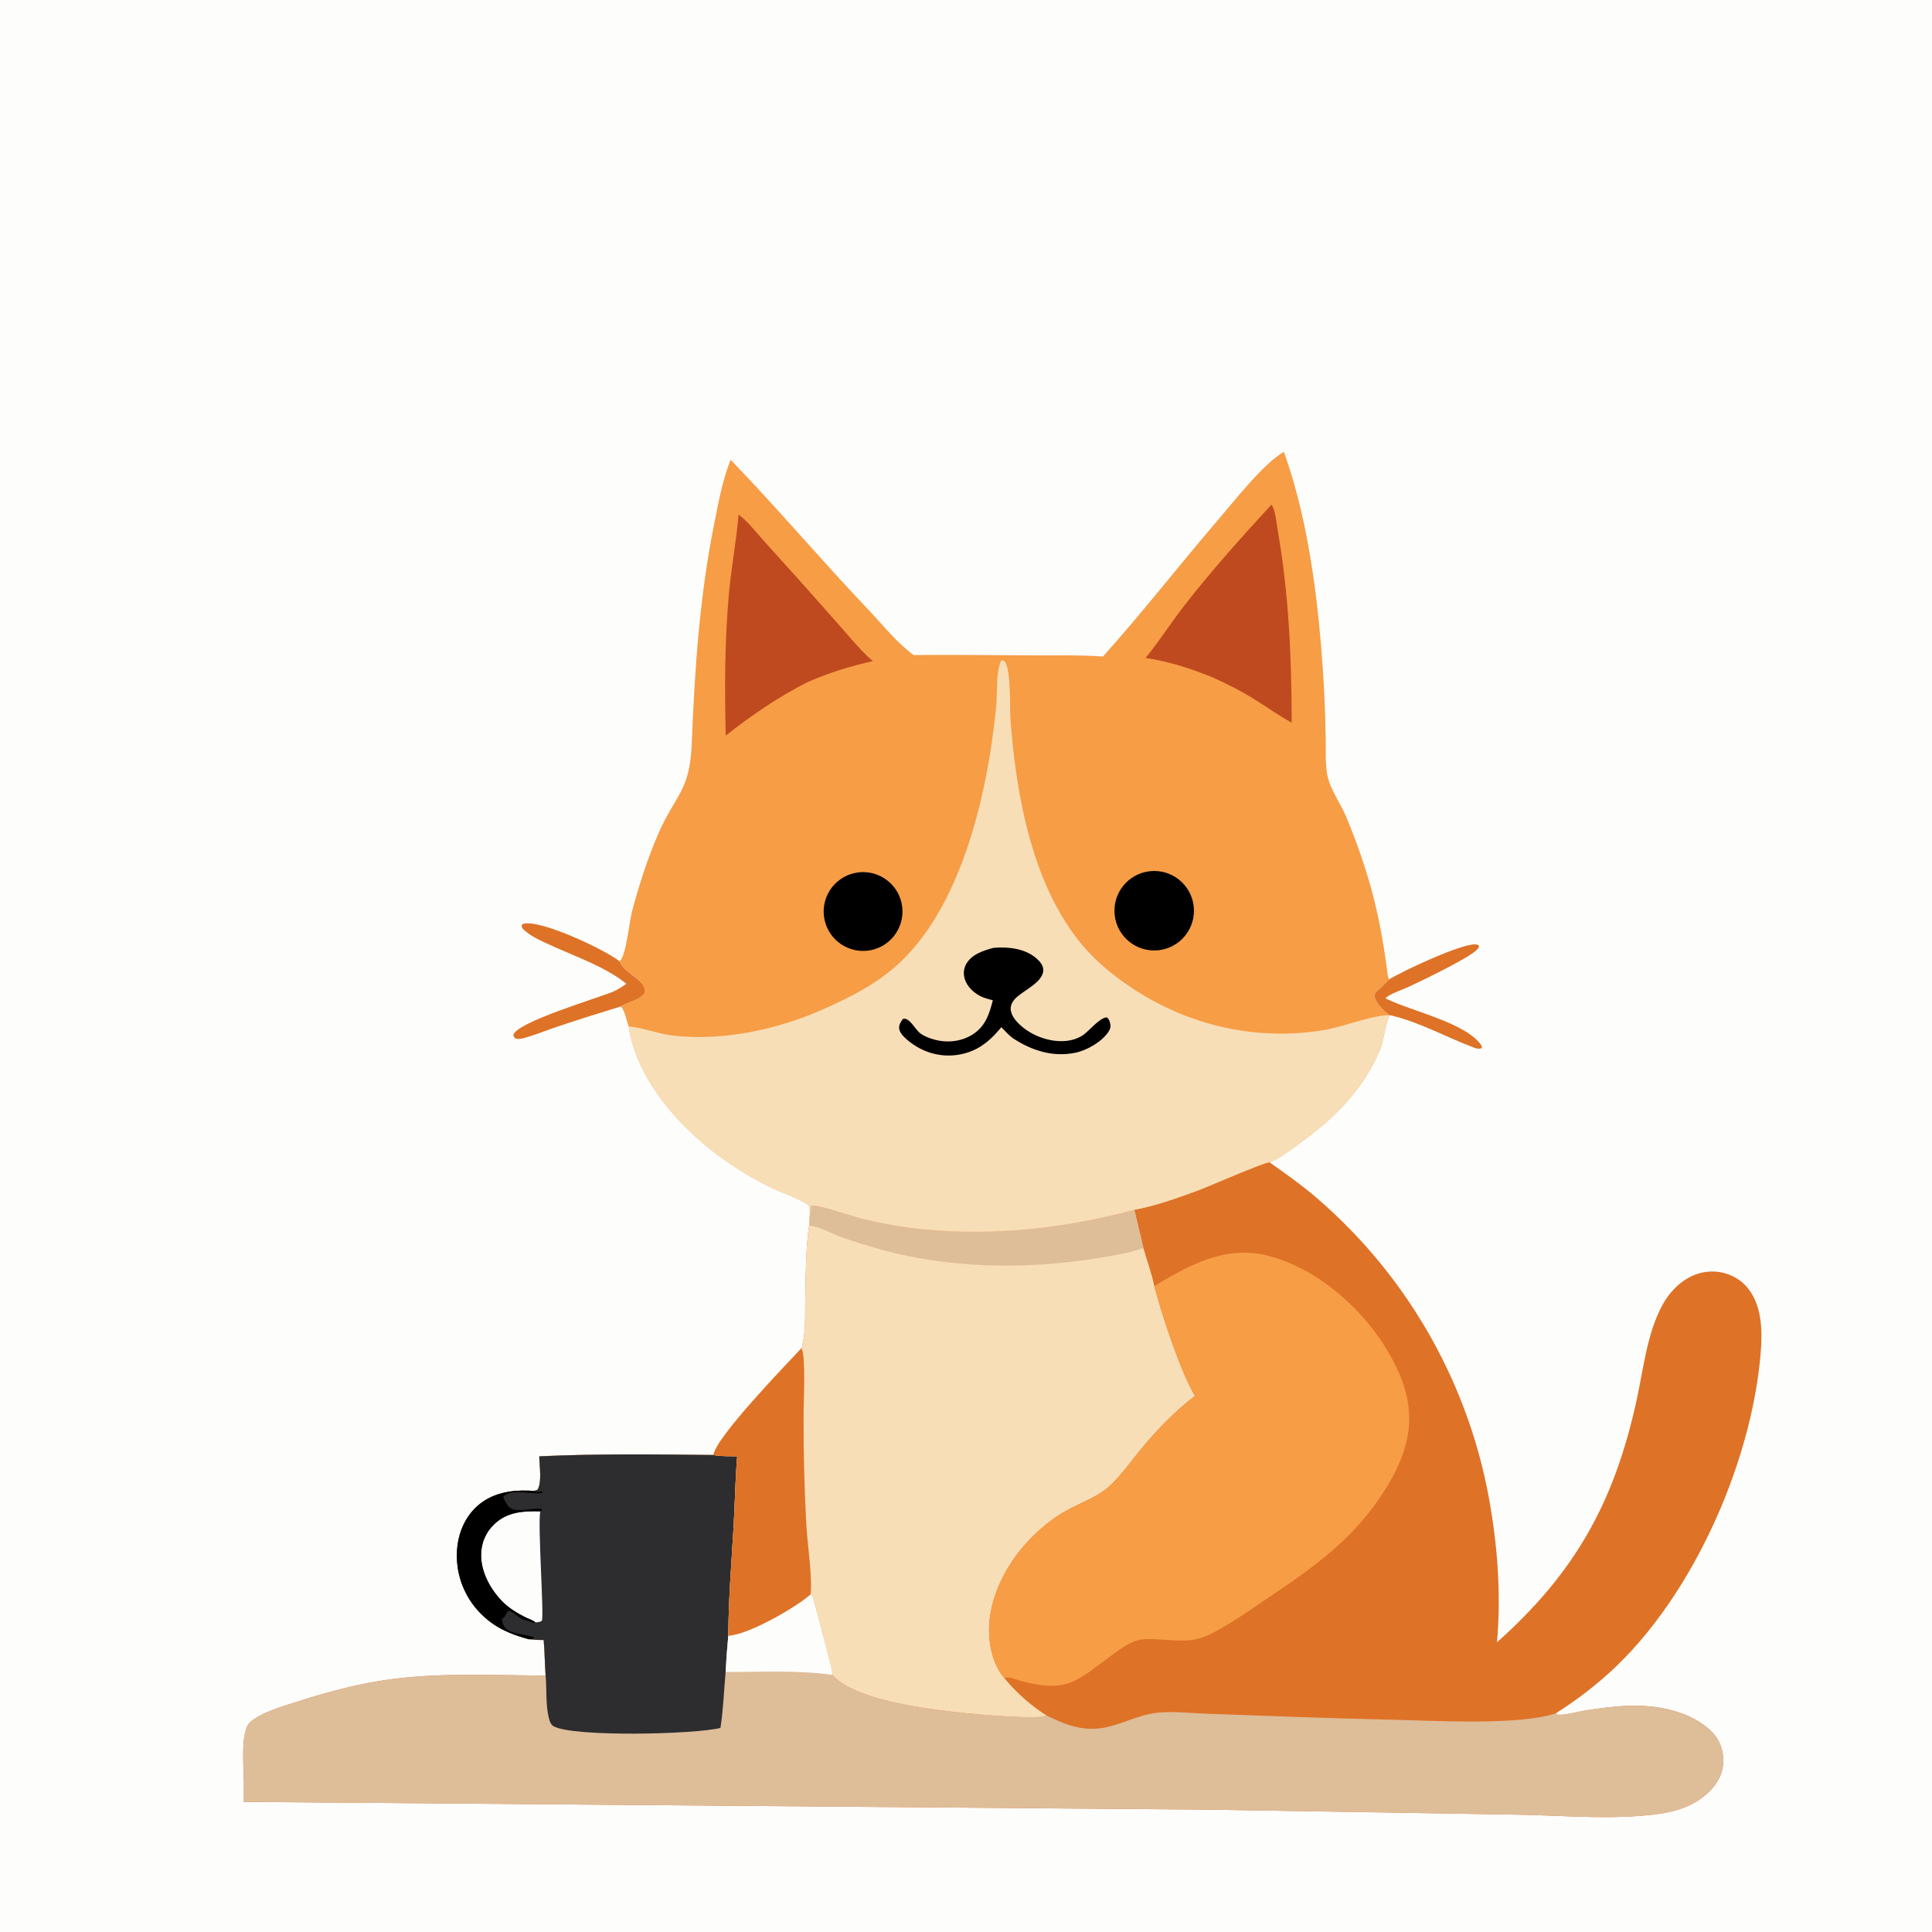 <svg version="1.1" xmlns="http://www.w3.org/2000/svg" style="display: block;" viewBox="0 0 1680 1680" width="420" height="420">
<path transform="translate(0,0)" fill="rgb(253,253,252)" d="M 0 0 L 1680 0 L 1680 1680 L 0 1680 L 0 0 z"/>
<path transform="translate(0,0)" fill="rgb(222,114,39)" d="M 986.352 1051.97 C 1005.03 1048.47 1024.23 1041.59 1042.04 1035.03 C 1049.05 1032.45 1100.5 1010 1103.96 1010.68 C 1117.78 1020.53 1131.58 1030.16 1144.46 1041.25 C 1225.44 1110.69 1279.24 1206.55 1296.32 1311.85 C 1302.65 1349.89 1305.16 1389.66 1301.7 1428.12 C 1369.81 1367.32 1403.84 1306.27 1423.25 1217.03 C 1429.1 1190.14 1432.11 1160.32 1445.06 1135.76 C 1454.27 1118.3 1471.02 1104.38 1491.71 1105.73 C 1501.91 1106.4 1512.16 1111.22 1518.89 1118.97 C 1532.28 1134.41 1532.61 1156.94 1531.05 1176.21 C 1523.04 1274.74 1468.6 1396.42 1392.18 1460.94 C 1379.83 1471.44 1366.77 1481.05 1353.08 1489.72 L 1354.11 1491.02 C 1361.22 1491.74 1371.16 1488.52 1378.34 1487.4 C 1391.02 1485.42 1403.77 1483.7 1416.6 1483.26 C 1440.61 1482.43 1469.35 1487.74 1487.43 1504.85 C 1494.72 1511.75 1498.39 1520.47 1498.51 1530.42 C 1498.64 1541.33 1494.11 1550.15 1486.56 1557.65 C 1470.01 1574.09 1448.26 1577.34 1425.84 1579.05 C 1389.32 1581.84 1352.54 1578.34 1315.97 1577.91 L 1052.75 1573.61 L 212.064 1566.84 L 212.082 1549.68 C 212.1 1538.49 208.75 1505.64 217.376 1497.74 C 226.738 1489.18 245.571 1483.87 257.66 1479.97 C 285.094 1471.12 314.002 1463.41 342.645 1459.84 C 385.894 1454.44 430.926 1456.9 474.448 1456.98 C 473.674 1446.69 473.696 1436.4 472.762 1426.08 C 468.405 1426.13 464.245 1425.89 459.917 1425.42 C 443.582 1421.03 429.874 1415.18 417.845 1402.86 C 404.229 1389.09 396.82 1370.36 397.329 1351 C 397.655 1335.8 403.054 1320.83 414.328 1310.31 C 427.027 1298.47 443.636 1295.58 460.432 1296.23 C 462.881 1296.27 465.468 1296.7 467.557 1295.22 C 471.392 1288.11 469.003 1274.71 468.949 1266.37 C 519.342 1264.03 569.944 1264.65 620.374 1265.23 C 622.779 1249.47 683.174 1187.2 697.037 1172.28 C 700.883 1159.38 699.929 1143.06 700.233 1129.59 C 700.706 1108.55 700.56 1086.66 703.534 1065.85 L 704.226 1056.11 C 704.493 1053.55 704.834 1051.01 705.191 1048.46 C 709.849 1046.68 743.479 1058.31 750.725 1060.07 C 763.155 1063.04 775.718 1065.43 788.374 1067.23 C 854.869 1076.15 921.79 1069.25 986.352 1051.97 z"/>
<path transform="translate(0,0)" fill="rgb(222,189,153)" d="M 468.949 1266.37 C 519.342 1264.03 569.944 1264.65 620.374 1265.23 C 627.113 1266.48 634.202 1266.21 641.041 1266.31 C 639.319 1286.72 639.1 1307.25 637.902 1327.7 C 636.058 1359.14 633.496 1390.82 633.302 1422.32 C 651.063 1421.38 691.824 1397.83 704.827 1386.39 C 705.42 1386.93 706.207 1387.32 706.607 1388.01 C 707.169 1388.99 723.863 1451.85 723.97 1454.86 C 723.989 1455.39 723.968 1455.93 723.952 1456.46 C 744.517 1480.83 822.991 1488.37 853.759 1490.96 C 862.366 1491.68 904.919 1495.25 910.003 1491.74 C 910.987 1492.03 912.048 1492.69 912.975 1493.14 C 924.376 1498.62 935.813 1503.16 948.61 1503.31 C 967.76 1503.55 981.896 1494.09 999.8 1490.35 C 1014.4 1487.29 1032.14 1489.53 1047.09 1490.09 C 1101.58 1492.1 1155.91 1494.19 1210.43 1495.4 C 1246.06 1496.19 1321.99 1500.64 1353.08 1489.72 L 1354.11 1491.02 C 1361.22 1491.74 1371.16 1488.52 1378.34 1487.4 C 1391.02 1485.42 1403.77 1483.7 1416.6 1483.26 C 1440.61 1482.43 1469.35 1487.74 1487.43 1504.85 C 1494.72 1511.75 1498.39 1520.47 1498.51 1530.42 C 1498.64 1541.33 1494.11 1550.15 1486.56 1557.65 C 1470.01 1574.09 1448.26 1577.34 1425.84 1579.05 C 1389.32 1581.84 1352.54 1578.34 1315.97 1577.91 L 1052.75 1573.61 L 212.064 1566.84 L 212.082 1549.68 C 212.1 1538.49 208.75 1505.64 217.376 1497.74 C 226.738 1489.18 245.571 1483.87 257.66 1479.97 C 285.094 1471.12 314.002 1463.41 342.645 1459.84 C 385.894 1454.44 430.926 1456.9 474.448 1456.98 C 473.674 1446.69 473.696 1436.4 472.762 1426.08 C 468.405 1426.13 464.245 1425.89 459.917 1425.42 C 443.582 1421.03 429.874 1415.18 417.845 1402.86 C 404.229 1389.09 396.82 1370.36 397.329 1351 C 397.655 1335.8 403.054 1320.83 414.328 1310.31 C 427.027 1298.47 443.636 1295.58 460.432 1296.23 C 462.881 1296.27 465.468 1296.7 467.557 1295.22 C 471.392 1288.11 469.003 1274.71 468.949 1266.37 z"/>
<path transform="translate(0,0)" fill="rgb(45,45,47)" d="M 468.949 1266.37 C 519.342 1264.03 569.944 1264.65 620.374 1265.23 C 627.113 1266.48 634.202 1266.21 641.041 1266.31 C 639.319 1286.72 639.1 1307.25 637.902 1327.7 C 636.058 1359.14 633.496 1390.82 633.302 1422.32 C 632.267 1432.82 631.493 1443.34 630.98 1453.87 C 629.495 1470.1 628.981 1486.39 626.479 1502.52 C 605.219 1508.1 498.963 1510.71 481.493 1501.15 C 479.015 1499.79 478.037 1496.9 477.364 1494.32 C 474.324 1482.66 475.555 1469.04 474.448 1456.98 C 473.674 1446.69 473.696 1436.4 472.762 1426.08 C 468.405 1426.13 464.245 1425.89 459.917 1425.42 C 443.582 1421.03 429.874 1415.18 417.845 1402.86 C 404.229 1389.09 396.82 1370.36 397.329 1351 C 397.655 1335.8 403.054 1320.83 414.328 1310.31 C 427.027 1298.47 443.636 1295.58 460.432 1296.23 C 462.881 1296.27 465.468 1296.7 467.557 1295.22 C 471.392 1288.11 469.003 1274.71 468.949 1266.37 z"/>
<path transform="translate(0,0)" fill="rgb(253,253,252)" d="M 465.831 1410.83 C 463.316 1408.9 460.084 1407.92 457.241 1406.51 C 449.929 1402.88 442.405 1398.34 436.675 1392.46 C 426.343 1381.85 418.127 1366.81 418.345 1351.69 C 418.491 1341.62 422.49 1332.28 429.787 1325.36 C 441.102 1314.62 455.019 1313.79 469.826 1314.21 C 467.362 1325.51 473.436 1407.7 471.08 1409.45 C 469.641 1410.52 467.563 1410.58 465.831 1410.83 z"/>
<path transform="translate(0,0)" fill="rgb(0,0,0)" d="M 459.917 1425.42 C 443.582 1421.03 429.874 1415.18 417.845 1402.86 C 404.229 1389.09 396.82 1370.36 397.329 1351 C 397.655 1335.8 403.054 1320.83 414.328 1310.31 C 427.027 1298.47 443.636 1295.58 460.432 1296.23 C 464.214 1296.95 467.405 1297.78 471.214 1296.74 L 472.087 1298.21 C 462.97 1300.01 443.993 1293.83 437.605 1301.53 C 438.008 1303.93 439.411 1305.58 440.549 1307.66 C 441.96 1310.24 443.811 1311.68 446.638 1312.56 C 453.091 1314.58 467.904 1310.33 471.534 1312.43 C 471.026 1313 470.457 1313.8 469.826 1314.21 C 455.019 1313.79 441.102 1314.62 429.787 1325.36 C 422.49 1332.28 418.491 1341.62 418.345 1351.69 C 418.127 1366.81 426.343 1381.85 436.675 1392.46 C 442.405 1398.34 449.929 1402.88 457.241 1406.51 C 460.084 1407.92 463.316 1408.9 465.831 1410.83 C 465.49 1410.89 465.154 1410.99 464.808 1411.01 C 462.728 1411.12 461.172 1410.27 459.287 1409.54 C 458.195 1409.12 457.356 1408.94 456.238 1408.69 C 451.067 1407.55 447.495 1401.86 442.376 1400.75 C 440.997 1401.69 440.639 1402.5 439.917 1403.95 C 438.924 1405.93 438.258 1406.61 436.407 1407.78 C 436.639 1410.64 437.787 1414.19 439.965 1416.18 C 445.533 1421.27 457.3 1420.78 464.527 1424.01 L 464.164 1424.7 L 459.917 1425.42 z"/>
<path transform="translate(0,0)" fill="rgb(253,253,252)" d="M 704.827 1386.39 C 705.42 1386.93 706.207 1387.32 706.607 1388.01 C 707.169 1388.99 723.863 1451.85 723.97 1454.86 C 723.989 1455.39 723.968 1455.93 723.952 1456.46 C 693.654 1452.08 661.576 1454.04 630.98 1453.87 C 631.493 1443.34 632.267 1432.82 633.302 1422.32 C 651.063 1421.38 691.824 1397.83 704.827 1386.39 z"/>
<path transform="translate(0,0)" fill="rgb(248,222,183)" d="M 704.226 1056.11 C 704.493 1053.55 704.834 1051.01 705.191 1048.46 C 709.849 1046.68 743.479 1058.31 750.725 1060.07 C 763.155 1063.04 775.718 1065.43 788.374 1067.23 C 854.869 1076.15 921.79 1069.25 986.352 1051.97 L 994.245 1085.2 C 997.361 1096.13 1001.43 1107.23 1003.72 1118.32 C 1010.13 1142.93 1026.62 1193.2 1039.1 1213.82 C 1021.35 1227.36 1005.49 1243.86 991.365 1261.09 C 982.965 1271.35 975.197 1282.42 965.575 1291.57 C 954.931 1301.69 939.873 1306.48 927.217 1313.6 C 894.187 1332.2 865.637 1368.63 860.733 1406.81 C 858.557 1423.74 861.506 1444.21 872.248 1457.99 C 872.99 1458.94 872.707 1458.67 873.322 1459.19 C 883.855 1472.06 896.049 1482.73 910.003 1491.74 C 904.919 1495.25 862.366 1491.68 853.759 1490.96 C 822.991 1488.37 744.517 1480.83 723.952 1456.46 C 723.968 1455.93 723.989 1455.39 723.97 1454.86 C 723.863 1451.85 707.169 1388.99 706.607 1388.01 C 706.207 1387.32 705.42 1386.93 704.827 1386.39 C 691.824 1397.83 651.063 1421.38 633.302 1422.32 C 633.496 1390.82 636.058 1359.14 637.902 1327.7 C 639.1 1307.25 639.319 1286.72 641.041 1266.31 C 634.202 1266.21 627.113 1266.48 620.374 1265.23 C 622.779 1249.47 683.174 1187.2 697.037 1172.28 C 700.883 1159.38 699.929 1143.06 700.233 1129.59 C 700.706 1108.55 700.56 1086.66 703.534 1065.85 L 704.226 1056.11 z"/>
<path transform="translate(0,0)" fill="rgb(222,114,39)" d="M 697.037 1172.28 C 700.869 1180.65 698.734 1218.74 698.773 1230.68 C 698.611 1262.76 699.429 1294.83 701.226 1326.86 C 702.154 1343.28 706.543 1371.31 704.827 1386.39 C 691.824 1397.83 651.063 1421.38 633.302 1422.32 C 633.496 1390.82 636.058 1359.14 637.902 1327.7 C 639.1 1307.25 639.319 1286.72 641.041 1266.31 C 634.202 1266.21 627.113 1266.48 620.374 1265.23 C 622.779 1249.47 683.174 1187.2 697.037 1172.28 z"/>
<path transform="translate(0,0)" fill="rgb(222,189,153)" d="M 704.226 1056.11 C 704.493 1053.55 704.834 1051.01 705.191 1048.46 C 709.849 1046.68 743.479 1058.31 750.725 1060.07 C 763.155 1063.04 775.718 1065.43 788.374 1067.23 C 854.869 1076.15 921.79 1069.25 986.352 1051.97 L 994.245 1085.2 C 981.618 1089.66 967.164 1091.97 953.961 1094.11 C 892.387 1104.05 826.518 1103.13 766.152 1086.6 C 754.636 1083.36 743.22 1079.77 731.919 1075.84 C 723.449 1072.82 712.982 1066.76 704.235 1065.9 C 704.002 1065.87 703.768 1065.86 703.534 1065.85 L 704.226 1056.11 z"/>
<path transform="translate(0,0)" fill="rgb(246,157,70)" d="M 1003.72 1118.32 C 1033.7 1100.17 1065.4 1082.82 1101.54 1091.67 C 1144.42 1102.16 1184.09 1136.95 1206.34 1174.22 C 1221.3 1199.3 1230.06 1225.32 1222.82 1254.45 C 1218.76 1270.77 1210.89 1285.75 1201.66 1299.7 C 1176.88 1337.16 1146.25 1359.98 1109.56 1384.82 C 1095.5 1394.34 1081.45 1404.3 1066.89 1413.03 C 1040.47 1428.89 1036.04 1427.24 1006.19 1425.55 C 1000.23 1425.21 994.273 1424.82 988.471 1426.6 C 980.949 1428.9 974.382 1433.82 968.093 1438.38 C 936.746 1461.09 929.642 1472.54 888.441 1461.9 C 884.434 1460.86 877.147 1457.43 873.322 1459.19 C 872.707 1458.67 872.99 1458.94 872.248 1457.99 C 861.506 1444.21 858.557 1423.74 860.733 1406.81 C 865.637 1368.63 894.187 1332.2 927.217 1313.6 C 939.873 1306.48 954.931 1301.69 965.575 1291.57 C 975.197 1282.42 982.965 1271.35 991.365 1261.09 C 1005.49 1243.86 1021.35 1227.36 1039.1 1213.82 C 1026.62 1193.2 1010.13 1142.93 1003.72 1118.32 z"/>
<path transform="translate(0,0)" fill="rgb(246,157,70)" d="M 959.079 570.853 C 993.612 532.473 1025.46 491.343 1059.12 452.123 C 1073.28 435.615 1098.49 403.327 1116.36 392.864 C 1139.43 456.277 1147.79 534.202 1151.47 601.497 C 1152.15 615.235 1152.59 628.985 1152.79 642.738 C 1152.93 652.906 1152.34 663.339 1154.09 673.387 C 1156.31 686.075 1165.56 698.222 1170.53 710.127 C 1179.88 732.552 1188.07 755.889 1194.14 779.424 C 1199.35 799.612 1202.9 819.883 1205.78 840.511 C 1206.24 843.798 1206.34 848.835 1207.95 851.678 C 1204.47 855.096 1201.04 858.808 1197.3 861.921 C 1196.46 863.022 1195.08 864.2 1195.22 865.645 C 1195.82 871.776 1203.34 879.014 1207.97 882.683 L 1208.64 882.728 C 1205.41 886.341 1203.08 905.497 1200.38 911.995 C 1185.34 948.255 1158.55 974.203 1127.1 996.37 C 1120.12 1001.29 1112.01 1007.77 1103.96 1010.68 C 1100.5 1010 1049.05 1032.45 1042.04 1035.03 C 1024.23 1041.59 1005.03 1048.47 986.352 1051.97 C 921.79 1069.25 854.869 1076.15 788.374 1067.23 C 775.718 1065.43 763.155 1063.04 750.725 1060.07 C 743.479 1058.31 709.849 1046.68 705.191 1048.46 C 704.834 1051.01 704.493 1053.55 704.226 1056.11 C 704.204 1054.6 704.219 1053.05 704.051 1051.54 C 703.716 1048.55 703.351 1047.97 700.836 1046.44 C 691.743 1040.89 680.903 1037.68 671.285 1033.07 C 654.765 1025.15 638.68 1015.18 623.976 1004.26 C 588.799 978.146 553.339 937.246 546.695 892.51 C 544.984 888.161 543.105 877.705 539.739 875.191 C 546.254 870.599 557.042 870.212 560.783 862.742 C 561.68 851.809 543.353 847.035 539.225 836.941 C 539.095 836.623 538.974 836.301 538.848 835.981 C 544.641 830.638 547.189 801.321 549.729 791.906 C 555.795 769.428 563.112 746.518 572.364 725.137 C 587.004 691.305 599.858 688.335 601.487 647.314 C 604.075 582.135 608.244 519.121 621.142 454.974 C 624.84 436.582 628.292 417.259 635.336 399.801 C 676.437 442.343 714.652 487.67 755.445 530.549 C 767.544 543.266 780.24 559.455 794.539 569.607 C 828.127 569.279 861.635 569.666 895.22 569.883 C 916.444 570.021 937.904 569.41 959.079 570.853 z"/>
<path transform="translate(0,0)" fill="rgb(248,222,183)" d="M 546.695 892.51 C 559.494 893.74 572.181 898.982 585.18 900.488 C 628.019 905.453 674.871 895.522 714.081 878.385 C 737.47 868.162 760.142 856.88 779.406 839.81 C 830.946 794.139 853.799 708.044 862.943 642.017 C 864.334 632.235 865.484 622.421 866.392 612.583 C 867.324 601.285 865.913 585.777 870.241 575.239 C 870.673 574.188 870.398 574.674 871.874 574.028 L 874.108 575.63 C 879.393 585.293 877.796 614.829 878.737 626.943 C 884.416 700.058 901.261 790.658 959.85 840.693 C 1012.56 885.709 1080.36 906.805 1149.39 896.022 C 1168.43 893.048 1188.24 884.034 1206.94 882.735 C 1207.28 882.711 1207.62 882.7 1207.97 882.683 L 1208.64 882.728 C 1205.41 886.341 1203.08 905.497 1200.38 911.995 C 1185.34 948.255 1158.55 974.203 1127.1 996.37 C 1120.12 1001.29 1112.01 1007.77 1103.96 1010.68 C 1100.5 1010 1049.05 1032.45 1042.04 1035.03 C 1024.23 1041.59 1005.03 1048.47 986.352 1051.97 C 921.79 1069.25 854.869 1076.15 788.374 1067.23 C 775.718 1065.43 763.155 1063.04 750.725 1060.07 C 743.479 1058.31 709.849 1046.68 705.191 1048.46 C 704.834 1051.01 704.493 1053.55 704.226 1056.11 C 704.204 1054.6 704.219 1053.05 704.051 1051.54 C 703.716 1048.55 703.351 1047.97 700.836 1046.44 C 691.743 1040.89 680.903 1037.68 671.285 1033.07 C 654.765 1025.15 638.68 1015.18 623.976 1004.26 C 588.799 978.146 553.339 937.246 546.695 892.51 z"/>
<path transform="translate(0,0)" fill="rgb(0,0,0)" d="M 864.025 824.205 C 876.631 823.111 891.299 824.726 901.2 833.329 C 904.051 835.806 907.037 839.164 907.183 843.147 C 907.594 854.431 888.614 861.562 882.164 869.057 C 880.035 871.532 878.598 874.618 878.909 877.944 C 879.502 884.283 884.885 889.608 889.579 893.447 C 902.5 904.014 925.239 910.038 940.584 900.866 C 946.955 897.059 955.422 885.286 962.425 884.631 C 964.465 886.252 964.727 887.595 965.377 890.122 C 966.097 892.919 965.276 895.162 963.7 897.473 C 957.861 906.033 945.212 913.325 935.235 915.4 C 915.415 919.523 896.847 913.465 880.384 902.547 C 876.879 899.682 873.846 896.508 870.738 893.228 C 862.186 903.537 853.565 911.516 840.489 915.52 C 826.748 919.714 811.897 918.208 799.278 911.34 C 793.917 908.445 782.801 900.994 781.893 894.538 C 781.458 891.446 783.36 888.223 785.243 885.98 C 790.859 884.482 795.774 895.138 800.152 898.479 C 803.679 901.17 808.552 902.909 812.8 904.075 C 823.401 906.987 835.299 905.783 844.799 900.123 C 856.682 893.043 860.046 882.491 863.354 869.803 C 859.736 868.855 855.998 867.969 852.64 866.282 C 846.628 863.261 840.981 857.913 838.929 851.365 C 837.565 847.012 837.913 842.395 840.121 838.383 C 844.852 829.784 855.174 826.548 864.025 824.205 z"/>
<path transform="translate(0,0)" fill="rgb(191,74,31)" d="M 1105.63 438.802 C 1109.09 443.396 1110.01 455.232 1111.02 460.987 C 1120.8 516.525 1123.09 572.001 1123.23 628.296 C 1112.67 622.776 1102.46 615.385 1092.33 609.036 C 1080 601.307 1067.69 594.896 1054.38 589.018 C 1035.5 581.332 1016.38 575.151 996.163 572.137 C 1008.45 557.046 1019.08 540.24 1031.15 524.865 C 1054.66 494.912 1079.86 466.805 1105.63 438.802 z"/>
<path transform="translate(0,0)" fill="rgb(191,74,31)" d="M 642.233 447.395 C 650.564 453.492 658.45 464.123 665.586 471.858 C 686.524 494.906 707.279 518.119 727.85 541.496 C 737.813 552.618 747.66 565.191 758.994 574.883 C 739.373 579.314 721.031 584.903 702.594 592.992 C 677.03 605.802 653.52 621.977 631.073 639.648 C 630.056 598.063 630.159 557.237 633.904 515.769 C 635.969 492.901 640.346 470.276 642.233 447.395 z"/>
<path transform="translate(0,0)" fill="rgb(0,0,0)" d="M 1000.08 757.555 C 1019 755.59 1035.95 769.28 1038.01 788.189 C 1040.07 807.098 1026.47 824.118 1007.57 826.275 C 988.535 828.446 971.366 814.723 969.291 795.678 C 967.215 776.634 981.025 759.534 1000.08 757.555 z"/>
<path transform="translate(0,0)" fill="rgb(0,0,0)" d="M 743.211 759.151 C 761.753 755.111 780.047 766.913 784.011 785.471 C 787.975 804.029 776.099 822.275 757.525 826.164 C 739.057 830.03 720.939 818.238 716.997 799.785 C 713.056 781.333 724.775 763.167 743.211 759.151 z"/>
<path transform="translate(0,0)" fill="rgb(222,114,39)" d="M 544.683 855.46 C 526.727 840.868 501.352 832.227 480.28 822.581 C 472.326 818.94 463.247 815.221 456.569 809.456 C 454.652 807.801 453.739 807.11 453.52 804.552 C 454.695 803.577 454.815 803.223 456.408 803.005 C 472.631 800.782 525.317 825.407 538.848 835.981 C 538.974 836.301 539.095 836.623 539.225 836.941 C 543.353 847.035 561.68 851.809 560.783 862.742 C 557.042 870.212 546.254 870.599 539.739 875.191 C 521.636 880.78 503.627 886.38 485.656 892.4 C 475.942 895.653 466.074 899.693 456.269 902.48 C 454.047 903.112 450.545 903.96 448.394 903.018 C 446.955 902.388 446.971 901.523 446.352 900.169 C 448.327 889.021 519.876 867.861 532.85 862.432 C 537.145 860.636 540.882 858.117 544.683 855.46 z"/>
<path transform="translate(0,0)" fill="rgb(222,114,39)" d="M 1207.95 851.678 C 1218.89 844.669 1272.56 819.529 1283.64 821.283 C 1284.92 821.486 1285 821.609 1286 822.115 C 1285.98 824.273 1285.58 824.567 1284.01 826.12 C 1276.78 833.284 1236.31 852.855 1224.92 858.126 C 1218.8 860.955 1209.57 863.684 1204.69 868.034 L 1206.11 868.756 C 1226.96 879.117 1276.23 889.766 1288.48 909.585 L 1288.48 911.379 C 1286.07 912.424 1283.89 911.785 1281.52 910.898 C 1257.08 901.733 1234.38 888.702 1208.64 882.728 L 1207.97 882.683 C 1203.34 879.014 1195.82 871.776 1195.22 865.645 C 1195.08 864.2 1196.46 863.022 1197.3 861.921 C 1201.04 858.808 1204.47 855.096 1207.95 851.678 z"/>
</svg>